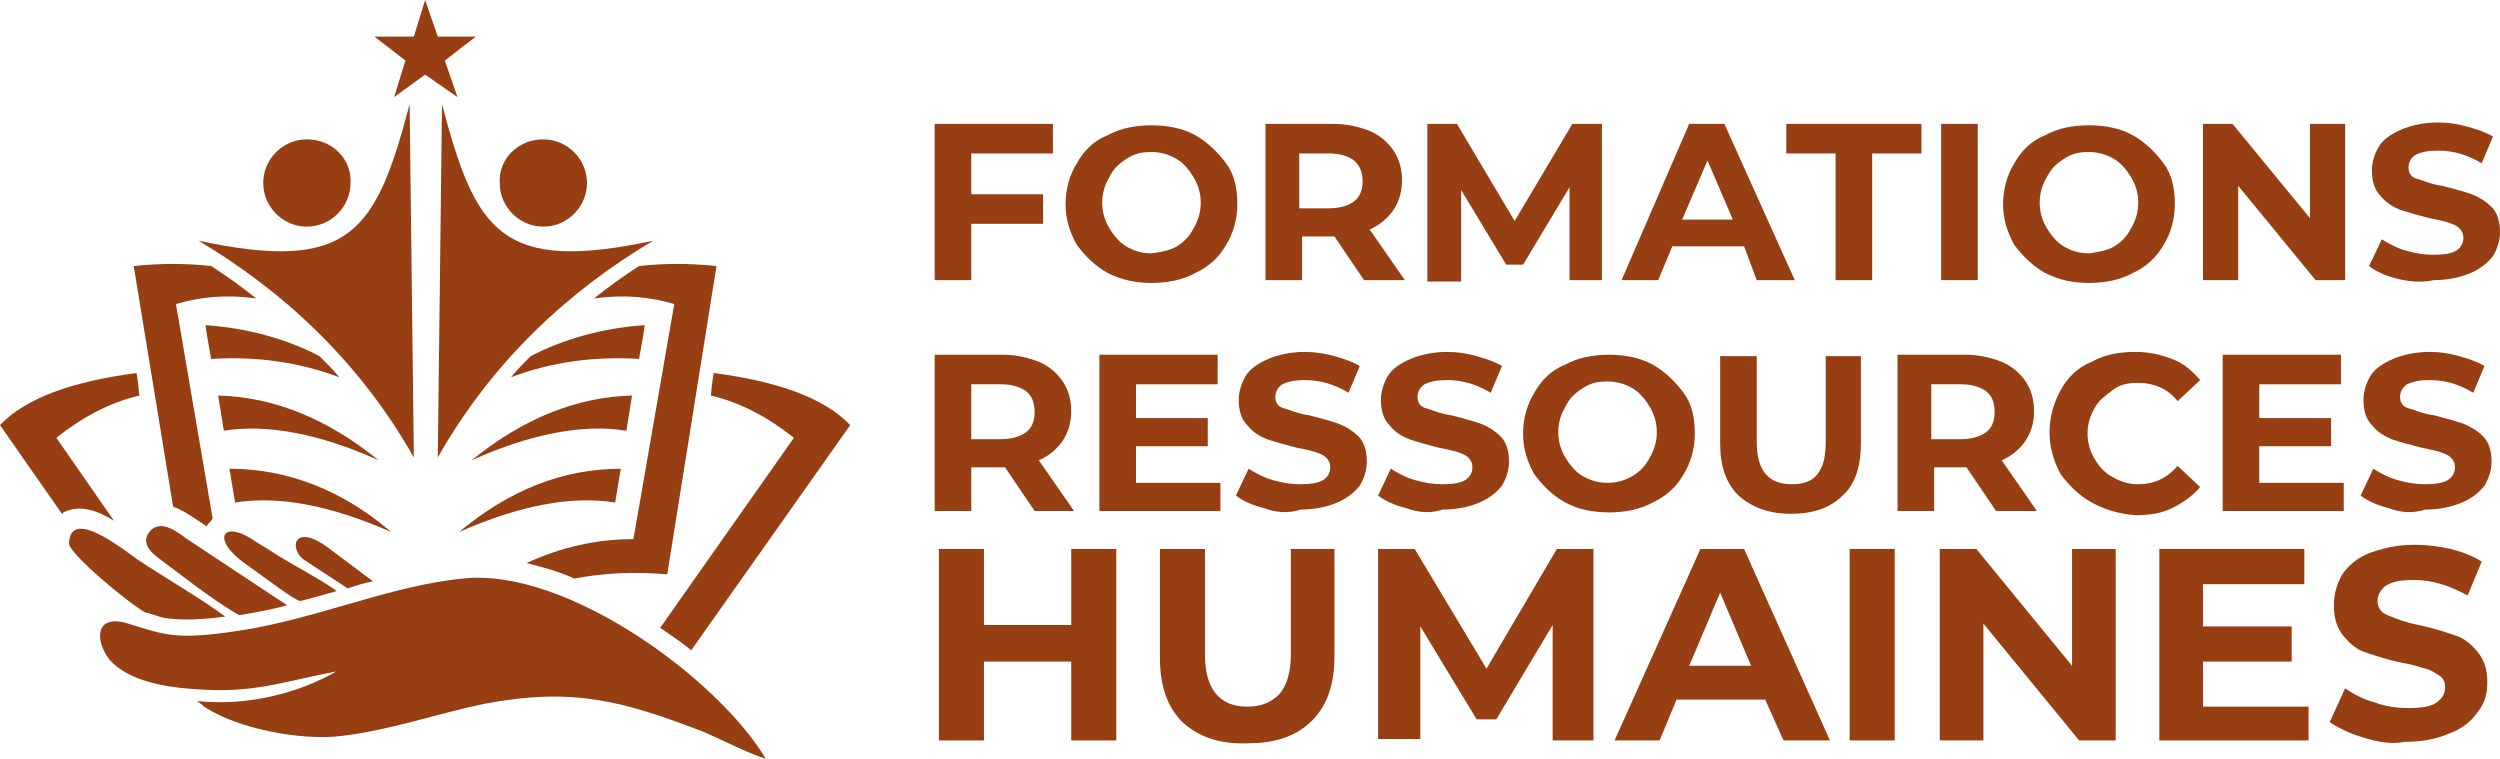 <?xml version="1.0" encoding="utf-8"?>
<!-- Generator: Adobe Illustrator 24.1.0, SVG Export Plug-In . SVG Version: 6.00 Build 0)  -->
<svg version="1.1" id="Layer_1" xmlns="http://www.w3.org/2000/svg" xmlns:xlink="http://www.w3.org/1999/xlink" x="0px" y="0px"
	 width="177.6px" height="53.9px" viewBox="0 0 177.6 53.9" style="enable-background:new 0 0 177.6 53.9;" xml:space="preserve">
<style type="text/css">
	.st0{fill:#973E12;}
	.st1{fill-rule:evenodd;clip-rule:evenodd;fill:#973E12;}
</style>
<g>
	<g>
		<path class="st0" d="M69,10.9v2.9h5.1v2.1H69v4h-2.6V8.8h8.4v2.1H69z"/>
		<path class="st0" d="M78.7,19.4c-0.9-0.5-1.6-1.2-2.2-2c-0.5-0.9-0.8-1.8-0.8-2.9s0.3-2.1,0.8-2.9c0.5-0.9,1.2-1.6,2.2-2
			c0.9-0.5,2-0.7,3.1-0.7s2.2,0.2,3.1,0.7c0.9,0.5,1.6,1.2,2.2,2s0.8,1.8,0.8,2.9s-0.3,2.1-0.8,2.9c-0.5,0.9-1.3,1.6-2.2,2
			c-0.9,0.5-2,0.7-3.1,0.7S79.7,19.9,78.7,19.4z M83.6,17.5c0.5-0.3,0.9-0.7,1.2-1.3c0.3-0.5,0.5-1.1,0.5-1.8s-0.2-1.3-0.5-1.8
			c-0.3-0.5-0.7-1-1.2-1.3s-1.1-0.5-1.8-0.5c-0.7,0-1.2,0.1-1.8,0.5s-0.9,0.7-1.2,1.3c-0.3,0.5-0.5,1.1-0.5,1.8s0.2,1.3,0.5,1.8
			c0.3,0.5,0.7,1,1.2,1.3c0.5,0.3,1.1,0.5,1.8,0.5C82.5,17.9,83.1,17.8,83.6,17.5z"/>
		<path class="st0" d="M96.9,19.9l-2.1-3.1h-0.1h-2.2v3.1h-2.6V8.8h4.8c1,0,1.8,0.2,2.6,0.5c0.7,0.3,1.3,0.8,1.7,1.4
			c0.4,0.6,0.6,1.3,0.6,2.1c0,0.8-0.2,1.5-0.6,2.1c-0.4,0.6-1,1.1-1.7,1.4l2.5,3.6H96.9z M96.2,11.4c-0.4-0.3-1-0.5-1.8-0.5h-2.1
			v3.9h2.1c0.8,0,1.4-0.2,1.8-0.5c0.4-0.3,0.6-0.8,0.6-1.4C96.8,12.2,96.6,11.8,96.2,11.4z"/>
		<path class="st0" d="M111.5,19.9l0-6.6l-3.3,5.5h-1.2l-3.2-5.3v6.5h-2.4V8.8h2.1l4.1,6.9l4.1-6.9h2.1l0,11.1H111.5z"/>
		<path class="st0" d="M123.9,17.5h-5.1l-1,2.4h-2.6L120,8.8h2.5l5,11.1h-2.7L123.9,17.5z M123.1,15.6l-1.8-4.2l-1.8,4.2H123.1z"/>
		<path class="st0" d="M130.4,10.9h-3.5V8.8h9.6v2.1H133v9h-2.6V10.9z"/>
		<path class="st0" d="M137.9,8.8h2.6v11.1h-2.6V8.8z"/>
		<path class="st0" d="M145.3,19.4c-0.9-0.5-1.6-1.2-2.2-2c-0.5-0.9-0.8-1.8-0.8-2.9s0.3-2.1,0.8-2.9c0.5-0.9,1.2-1.6,2.2-2
			c0.9-0.5,2-0.7,3.1-0.7s2.2,0.2,3.1,0.7c0.9,0.5,1.6,1.2,2.2,2s0.8,1.8,0.8,2.9s-0.3,2.1-0.8,2.9c-0.5,0.9-1.3,1.6-2.2,2
			c-0.9,0.5-2,0.7-3.1,0.7S146.3,19.9,145.3,19.4z M150.2,17.5c0.5-0.3,0.9-0.7,1.2-1.3c0.3-0.5,0.5-1.1,0.5-1.8s-0.2-1.3-0.5-1.8
			c-0.3-0.5-0.7-1-1.2-1.3s-1.1-0.5-1.8-0.5c-0.7,0-1.2,0.1-1.8,0.5s-0.9,0.7-1.2,1.3c-0.3,0.5-0.5,1.1-0.5,1.8s0.2,1.3,0.5,1.8
			c0.3,0.5,0.7,1,1.2,1.3c0.5,0.3,1.1,0.5,1.8,0.5C149.1,17.9,149.7,17.8,150.2,17.5z"/>
		<path class="st0" d="M166.6,8.8v11.1h-2.1l-5.5-6.7v6.7h-2.5V8.8h2.1l5.5,6.7V8.8H166.6z"/>
		<path class="st0" d="M170.3,19.8c-0.8-0.2-1.5-0.5-2-0.9l0.9-1.9c0.5,0.3,1,0.6,1.7,0.8c0.7,0.2,1.3,0.3,2,0.3
			c0.7,0,1.3-0.1,1.6-0.3c0.3-0.2,0.5-0.5,0.5-0.9c0-0.3-0.1-0.5-0.3-0.7c-0.2-0.2-0.5-0.3-0.8-0.4c-0.3-0.1-0.8-0.2-1.3-0.3
			c-0.8-0.2-1.5-0.4-2.1-0.6c-0.5-0.2-1-0.5-1.4-1c-0.4-0.4-0.6-1-0.6-1.8c0-0.6,0.2-1.2,0.5-1.7c0.3-0.5,0.9-0.9,1.6-1.2
			c0.7-0.3,1.6-0.5,2.6-0.5c0.7,0,1.4,0.1,2.1,0.3c0.7,0.2,1.3,0.4,1.8,0.7l-0.8,1.9c-1-0.6-2-0.9-3.1-0.9c-0.7,0-1.2,0.1-1.6,0.3
			c-0.3,0.2-0.5,0.5-0.5,0.9c0,0.4,0.2,0.7,0.6,0.8s1,0.4,1.8,0.5c0.8,0.2,1.5,0.4,2.1,0.6c0.5,0.2,1,0.5,1.4,0.9
			c0.4,0.4,0.6,1,0.6,1.8c0,0.6-0.2,1.2-0.5,1.7c-0.4,0.5-0.9,0.9-1.6,1.2c-0.7,0.3-1.6,0.5-2.6,0.5C172,20.1,171.1,20,170.3,19.8z"
			/>
		<path class="st0" d="M73.5,36.3l-2.1-3.1h-0.1H69v3.1h-2.6V25.2h4.8c1,0,1.8,0.2,2.6,0.5c0.7,0.3,1.3,0.8,1.7,1.4s0.6,1.3,0.6,2.1
			c0,0.8-0.2,1.5-0.6,2.1c-0.4,0.6-1,1.1-1.7,1.4l2.5,3.6H73.5z M72.9,27.8c-0.4-0.3-1-0.5-1.8-0.5H69v3.9h2.1
			c0.8,0,1.4-0.2,1.8-0.5c0.4-0.3,0.6-0.8,0.6-1.4C73.5,28.6,73.3,28.1,72.9,27.8z"/>
		<path class="st0" d="M86.7,34.2v2.1h-8.6V25.2h8.4v2.1h-5.8v2.4h5.1v2h-5.1v2.6H86.7z"/>
		<path class="st0" d="M89.8,36.1c-0.8-0.2-1.5-0.5-2-0.9l0.9-1.9c0.5,0.3,1,0.6,1.7,0.8c0.7,0.2,1.3,0.3,2,0.3
			c0.7,0,1.3-0.1,1.6-0.3c0.3-0.2,0.5-0.5,0.5-0.9c0-0.3-0.1-0.5-0.3-0.7c-0.2-0.2-0.5-0.3-0.8-0.4c-0.3-0.1-0.8-0.2-1.3-0.3
			c-0.8-0.2-1.5-0.4-2.1-0.6c-0.5-0.2-1-0.5-1.4-1c-0.4-0.4-0.6-1-0.6-1.8c0-0.6,0.2-1.2,0.5-1.7c0.3-0.5,0.9-0.9,1.6-1.2
			c0.7-0.3,1.6-0.5,2.6-0.5c0.7,0,1.4,0.1,2.1,0.3c0.7,0.2,1.3,0.4,1.8,0.7l-0.8,1.9c-1-0.6-2-0.9-3.1-0.9c-0.7,0-1.2,0.1-1.6,0.3
			c-0.3,0.2-0.5,0.5-0.5,0.9c0,0.4,0.2,0.7,0.6,0.8s1,0.4,1.8,0.5c0.8,0.2,1.5,0.4,2.1,0.6c0.5,0.2,1,0.5,1.4,0.9
			c0.4,0.4,0.6,1,0.6,1.8c0,0.6-0.2,1.2-0.5,1.7c-0.4,0.5-0.9,0.9-1.6,1.2c-0.7,0.3-1.6,0.5-2.6,0.5C91.5,36.5,90.6,36.4,89.8,36.1z
			"/>
		<path class="st0" d="M99.9,36.1c-0.8-0.2-1.5-0.5-2-0.9l0.9-1.9c0.5,0.3,1,0.6,1.7,0.8c0.7,0.2,1.3,0.3,2,0.3
			c0.7,0,1.3-0.1,1.6-0.3c0.3-0.2,0.5-0.5,0.5-0.9c0-0.3-0.1-0.5-0.3-0.7c-0.2-0.2-0.5-0.3-0.8-0.4c-0.3-0.1-0.8-0.2-1.3-0.3
			c-0.8-0.2-1.5-0.4-2.1-0.6c-0.5-0.2-1-0.5-1.4-1c-0.4-0.4-0.6-1-0.6-1.8c0-0.6,0.2-1.2,0.5-1.7c0.3-0.5,0.9-0.9,1.6-1.2
			c0.7-0.3,1.6-0.5,2.6-0.5c0.7,0,1.4,0.1,2.1,0.3c0.7,0.2,1.3,0.4,1.8,0.7l-0.8,1.9c-1-0.6-2-0.9-3.1-0.9c-0.7,0-1.2,0.1-1.6,0.3
			c-0.3,0.2-0.5,0.5-0.5,0.9c0,0.4,0.2,0.7,0.6,0.8s1,0.4,1.8,0.5c0.8,0.2,1.5,0.4,2.1,0.6c0.5,0.2,1,0.5,1.4,0.9
			c0.4,0.4,0.6,1,0.6,1.8c0,0.6-0.2,1.2-0.5,1.7c-0.4,0.5-0.9,0.9-1.6,1.2c-0.7,0.3-1.6,0.5-2.6,0.5
			C101.6,36.5,100.7,36.4,99.9,36.1z"/>
		<path class="st0" d="M111.2,35.7c-0.9-0.5-1.6-1.2-2.2-2c-0.5-0.9-0.8-1.8-0.8-2.9s0.3-2.1,0.8-2.9c0.5-0.9,1.2-1.6,2.2-2
			c0.9-0.5,2-0.7,3.1-0.7s2.2,0.2,3.1,0.7c0.9,0.5,1.6,1.2,2.2,2s0.8,1.8,0.8,2.9s-0.3,2.1-0.8,2.9c-0.5,0.9-1.3,1.6-2.2,2
			c-0.9,0.5-2,0.7-3.1,0.7S112.1,36.2,111.2,35.7z M116,33.8c0.5-0.3,0.9-0.7,1.2-1.3c0.3-0.5,0.5-1.1,0.5-1.8s-0.2-1.3-0.5-1.8
			c-0.3-0.5-0.7-1-1.2-1.3s-1.1-0.5-1.8-0.5c-0.7,0-1.2,0.1-1.8,0.5s-0.9,0.7-1.2,1.3c-0.3,0.5-0.5,1.1-0.5,1.8s0.2,1.3,0.5,1.8
			c0.3,0.5,0.7,1,1.2,1.3c0.5,0.3,1.1,0.5,1.8,0.5C114.9,34.3,115.5,34.1,116,33.8z"/>
		<path class="st0" d="M123.5,35.2c-0.9-0.9-1.3-2.1-1.3-3.7v-6.2h2.6v6.1c0,2,0.8,3,2.5,3c0.8,0,1.4-0.2,1.8-0.7
			c0.4-0.5,0.6-1.2,0.6-2.3v-6.1h2.5v6.2c0,1.6-0.4,2.9-1.3,3.7c-0.9,0.9-2.1,1.3-3.7,1.3S124.4,36,123.5,35.2z"/>
		<path class="st0" d="M141.8,36.3l-2.1-3.1h-0.1h-2.2v3.1h-2.6V25.2h4.8c1,0,1.8,0.2,2.6,0.5c0.7,0.3,1.3,0.8,1.7,1.4
			c0.4,0.6,0.6,1.3,0.6,2.1c0,0.8-0.2,1.5-0.6,2.1c-0.4,0.6-1,1.1-1.7,1.4l2.5,3.6H141.8z M141.1,27.8c-0.4-0.3-1-0.5-1.8-0.5h-2.1
			v3.9h2.1c0.8,0,1.4-0.2,1.8-0.5c0.4-0.3,0.6-0.8,0.6-1.4C141.7,28.6,141.5,28.1,141.1,27.8z"/>
		<path class="st0" d="M148.6,35.7c-0.9-0.5-1.6-1.2-2.2-2c-0.5-0.9-0.8-1.9-0.8-3s0.3-2.1,0.8-3c0.5-0.9,1.2-1.6,2.2-2
			c0.9-0.5,1.9-0.7,3.1-0.7c1,0,1.8,0.2,2.6,0.5c0.8,0.3,1.4,0.8,2,1.5l-1.6,1.5c-0.7-0.9-1.7-1.3-2.8-1.3c-0.7,0-1.3,0.1-1.8,0.5
			s-1,0.7-1.3,1.3c-0.3,0.5-0.5,1.1-0.5,1.8s0.2,1.3,0.5,1.8c0.3,0.5,0.7,1,1.3,1.3c0.5,0.3,1.1,0.5,1.8,0.5c1.1,0,2-0.4,2.8-1.3
			l1.6,1.5c-0.5,0.6-1.2,1.1-2,1.5s-1.7,0.5-2.6,0.5C150.5,36.5,149.5,36.2,148.6,35.7z"/>
		<path class="st0" d="M166.5,34.2v2.1h-8.6V25.2h8.4v2.1h-5.8v2.4h5.1v2h-5.1v2.6H166.5z"/>
		<path class="st0" d="M169.7,36.1c-0.8-0.2-1.5-0.5-2-0.9l0.9-1.9c0.5,0.3,1,0.6,1.7,0.8c0.7,0.2,1.3,0.3,2,0.3
			c0.7,0,1.3-0.1,1.6-0.3c0.3-0.2,0.5-0.5,0.5-0.9c0-0.3-0.1-0.5-0.3-0.7c-0.2-0.2-0.5-0.3-0.8-0.4c-0.3-0.1-0.8-0.2-1.3-0.3
			c-0.8-0.2-1.5-0.4-2.1-0.6c-0.5-0.2-1-0.5-1.4-1c-0.4-0.4-0.6-1-0.6-1.8c0-0.6,0.2-1.2,0.5-1.7c0.3-0.5,0.9-0.9,1.6-1.2
			c0.7-0.3,1.6-0.5,2.6-0.5c0.7,0,1.4,0.1,2.1,0.3c0.7,0.2,1.3,0.4,1.8,0.7l-0.8,1.9c-1-0.6-2-0.9-3.1-0.9c-0.7,0-1.2,0.1-1.6,0.3
			c-0.3,0.2-0.5,0.5-0.5,0.9c0,0.4,0.2,0.7,0.6,0.8s1,0.4,1.8,0.5c0.8,0.2,1.5,0.4,2.1,0.6c0.5,0.2,1,0.5,1.4,0.9
			c0.4,0.4,0.6,1,0.6,1.8c0,0.6-0.2,1.2-0.5,1.7c-0.4,0.5-0.9,0.9-1.6,1.2c-0.7,0.3-1.6,0.5-2.6,0.5
			C171.3,36.5,170.5,36.4,169.7,36.1z"/>
		<path class="st0" d="M79.3,39v13.6h-3.2v-5.6h-6.2v5.6h-3.2V39h3.2v5.4h6.2V39H79.3z"/>
		<path class="st0" d="M84,51.3c-1.1-1.1-1.6-2.6-1.6-4.6V39h3.2v7.5c0,2.4,1,3.7,3,3.7c1,0,1.7-0.3,2.3-0.9
			c0.5-0.6,0.8-1.5,0.8-2.8V39h3.1v7.6c0,2-0.5,3.5-1.6,4.6c-1.1,1.1-2.6,1.6-4.5,1.6C86.6,52.9,85.1,52.3,84,51.3z"/>
		<path class="st0" d="M110.3,52.6l0-8.2l-4,6.7h-1.4l-4-6.6v8h-3V39h2.6l5.1,8.5l5-8.5h2.6l0,13.6H110.3z"/>
		<path class="st0" d="M125.4,49.7h-6.3l-1.2,2.9h-3.2l6.1-13.6h3.1l6.1,13.6h-3.3L125.4,49.7z M124.4,47.3l-2.2-5.2l-2.2,5.2H124.4
			z"/>
		<path class="st0" d="M131.4,39h3.2v13.6h-3.2V39z"/>
		<path class="st0" d="M150.3,39v13.6h-2.6l-6.8-8.3v8.3h-3.1V39h2.6l6.8,8.3V39H150.3z"/>
		<path class="st0" d="M164,50.1v2.5h-10.6V39h10.3v2.5h-7.2v3h6.3V47h-6.3v3.2H164z"/>
		<path class="st0" d="M167.9,52.4c-1-0.3-1.8-0.7-2.4-1.1l1.1-2.4c0.6,0.4,1.3,0.8,2.1,1c0.8,0.3,1.6,0.4,2.4,0.4
			c0.9,0,1.6-0.1,2-0.4c0.4-0.3,0.6-0.6,0.6-1.1c0-0.3-0.1-0.6-0.4-0.8c-0.3-0.2-0.6-0.4-1-0.5s-0.9-0.3-1.6-0.4
			c-1-0.2-1.9-0.5-2.5-0.7c-0.7-0.2-1.2-0.6-1.7-1.2s-0.7-1.3-0.7-2.2c0-0.8,0.2-1.5,0.6-2.2c0.4-0.6,1.1-1.2,1.9-1.5
			s1.9-0.6,3.2-0.6c0.9,0,1.7,0.1,2.6,0.3c0.8,0.2,1.6,0.5,2.2,0.9l-1,2.4c-1.3-0.7-2.5-1.1-3.8-1.1c-0.9,0-1.5,0.1-2,0.4
			c-0.4,0.3-0.6,0.7-0.6,1.1s0.2,0.8,0.7,1c0.5,0.2,1.2,0.5,2.2,0.7c1,0.2,1.9,0.5,2.5,0.7c0.7,0.2,1.2,0.6,1.7,1.2s0.7,1.3,0.7,2.2
			c0,0.8-0.2,1.5-0.7,2.1c-0.4,0.6-1.1,1.2-2,1.5c-0.9,0.4-1.9,0.6-3.2,0.6C169.9,52.9,168.9,52.7,167.9,52.4z"/>
	</g>
</g>
<g>
	<g>
		<path class="st1" d="M50.7,26.5c4.6,0.6,7.9,1.8,9.7,3.7l-11.3,16c-0.7-0.6-1.5-1.1-2.2-1.6l9.5-13.5c-1.9-1.5-3.8-2.5-5.9-3
			C50.6,27,50.7,26.5,50.7,26.5L50.7,26.5z M50.9,18.9l-3.5,21.9c-2.3-0.2-4.5-0.1-6.6,0.3c-1.1-0.5-2.2-0.8-3.4-1.1
			c2.4-1.1,4.9-1.7,7.6-1.7l2.9-16.7c-1.7-0.5-3.5-0.7-5.7-0.4c1-0.8,2.1-1.6,3.2-2.3C47.2,18.7,49,18.7,50.9,18.9L50.9,18.9z
			 M45.8,23.1l-0.1,0.7l-0.3,1.7c-3.1-0.2-6.2,0.2-9.1,1.3c0.4-0.5,0.9-1,1.4-1.5C40,24.1,42.8,23.3,45.8,23.1L45.8,23.1z
			 M44.1,33.3L44.1,33.3l-0.4,2.4c-3.1-0.5-6.8,0.2-11.1,2.1C36.2,34.8,40,33.3,44.1,33.3L44.1,33.3z M44.5,30.6
			c-3-0.5-6.8,0.2-11,2.1c3.7-3,7.5-4.5,11.4-4.6L44.5,30.6L44.5,30.6z"/>
		<path class="st1" d="M9.7,26.5c-4.6,0.6-7.9,1.8-9.7,3.7l4.4,6.3c0,0,0.1,0,0.1-0.1C5.7,35.8,7,36.3,8.1,37L4,31.1
			c1.9-1.5,3.8-2.5,5.9-3C9.8,27,9.7,26.5,9.7,26.5L9.7,26.5z M9.5,18.9L12.3,36c0.6,0.2,1.2,0.6,1.8,1l0.6,0.4
			c0-0.1,0.1-0.2,0.2-0.3c0.1-0.1,0.2-0.2,0.2-0.3l-2.6-15.2c1.7-0.5,3.5-0.7,5.7-0.4c-1-0.8-2.1-1.6-3.2-2.3
			C13.2,18.7,11.4,18.7,9.5,18.9L9.5,18.9z M14.6,23.1l0.1,0.7l0.3,1.7c3.1-0.2,6.2,0.2,9.1,1.3c-0.4-0.5-0.9-1-1.4-1.5
			C20.4,24.1,17.6,23.3,14.6,23.1L14.6,23.1z M16.3,33.3L16.3,33.3l0.4,2.4c3.1-0.5,6.8,0.2,11.1,2.1C24.3,34.8,20.4,33.3,16.3,33.3
			L16.3,33.3z M15.9,30.6c3-0.5,6.8,0.2,11,2.1c-3.7-3-7.5-4.5-11.4-4.6L15.9,30.6L15.9,30.6z"/>
		<path class="st1" d="M38.6,9.9c1.7,0,3.1,1.4,3.1,3.1c0,1.7-1.4,3.1-3.1,3.1c-1.7,0-3.1-1.4-3.1-3.1C35.4,11.3,36.8,9.9,38.6,9.9
			L38.6,9.9z M31.4,7.4c2.4,9.1,4.2,12,15,9.7c-5.9,3.5-11.4,8.5-15.3,15.4L31.4,7.4L31.4,7.4z"/>
		<path class="st1" d="M21.8,9.9c-1.7,0-3.1,1.4-3.1,3.1c0,1.7,1.4,3.1,3.1,3.1c1.7,0,3.1-1.4,3.1-3.1C25,11.3,23.6,9.9,21.8,9.9
			L21.8,9.9z M29.1,7.4c-2.4,9.1-4.2,12-15,9.7c5.9,3.5,11.4,8.5,15.3,15.4L29.1,7.4L29.1,7.4z"/>
		<polygon class="st1" points="30.2,0 31.1,2.6 33.8,2.6 31.6,4.3 32.5,6.9 30.2,5.3 28,6.9 28.8,4.3 26.6,2.6 29.4,2.6 30.2,0 		
			"/>
		<path class="st1" d="M16,43.8c-1.6-1.2-4.5-2.9-6-3.9c-0.7-0.4-5-4.1-5.1-1.3c0,0.7,3.9,4,5.4,4.9c0.5,0.1,0.9,0.3,1.4,0.4
			C13,44.1,14.5,44,16,43.8L16,43.8z M17,44.8c-4.5,0.7-5.3,0.3-7.9-0.5c-2.6-0.8-2.3,1.6-1.1,2.8c1.6,1.5,4.4,1.8,6.6,1.9
			c3.7,0.2,6-0.7,9.3-1.3c-2.6,1.5-6.3,2.5-9.9,2.1l0.4,0.3c0,0,0.1,0.1,0.1,0.1c2.4,1.6,6.9,2.4,9.6,2.1c3.6-0.4,6.9-1.6,10.3-2.3
			c6.3-1.2,9.9-0.2,15.6,2c1.4,0.6,3.1,1.5,4.4,1.9C51,48.2,40.2,40.3,32.9,41.1C27.7,41.6,22.4,44,17,44.8L17,44.8z M26.5,41.3
			l-3.2-2.4c-2.3-1.7-2.8-0.1-1.8,0.8l3.2,2.1C25.3,41.6,25.9,41.4,26.5,41.3L26.5,41.3z M17.5,40.1c2.1,1.5,3.1,2.3,3.8,2.6
			c0.9-0.2,1.8-0.5,2.6-0.7l-0.1-0.1c-1.3-0.9-2.7-1.6-4-2.4c-0.6-0.4-1.1-0.7-1.6-1C15.8,36.8,14.9,38.3,17.5,40.1L17.5,40.1z
			 M11.2,39.6c0.7,0.5,4.1,3.2,5.8,4.1c1.2-0.2,2.3-0.4,3.4-0.7l-7.1-4.7c-0.7-0.5-1.9-1.5-2.7-0.5C10,38.6,10.8,39.3,11.2,39.6
			L11.2,39.6z"/>
	</g>
</g>
</svg>

